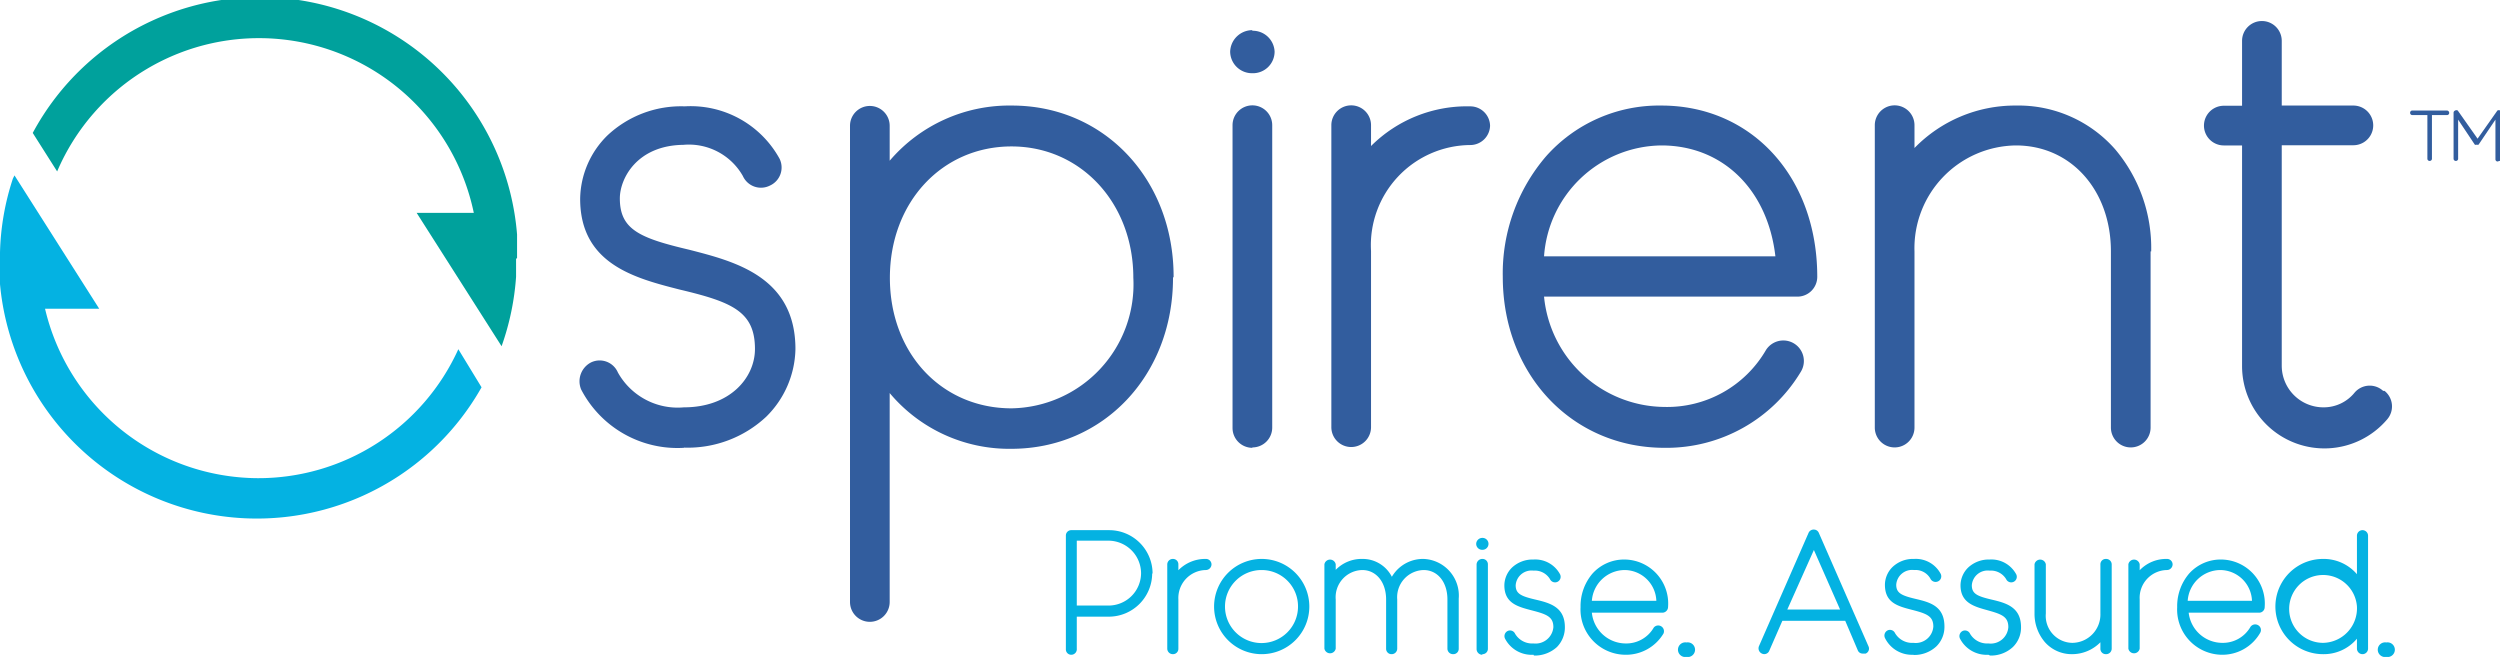 <svg xmlns="http://www.w3.org/2000/svg" viewBox="0 0 126 33.11"><defs><style>.a{fill:#325d9e;}.b{fill:#04b2e2;}.c{fill:#00a19c;}</style></defs><path class="a" d="M34.47,22.57a5.47,5.47,0,0,1-5.18-2.94,1.07,1.07,0,0,1,.51-1.37,1,1,0,0,1,1.34.51,3.45,3.45,0,0,0,3.33,1.76c2.33,0,3.58-1.5,3.58-2.94,0-1.89-1.15-2.37-3.81-3-2.23-.57-5-1.28-5-4.57a4.56,4.56,0,0,1,1.37-3.19,5.42,5.42,0,0,1,3.9-1.47A5.11,5.11,0,0,1,39.29,8a1,1,0,0,1-.48,1.35,1,1,0,0,1-1.37-.48,3.13,3.13,0,0,0-3-1.57C32.1,7.33,31.24,9,31.24,10c0,1.57,1,2,3.51,2.59,2.24.58,5.34,1.34,5.34,5A4.91,4.91,0,0,1,38.62,21a5.79,5.79,0,0,1-4.15,1.56"/><path class="a" d="M57.12,14c0-3.77-2.65-6.62-6.14-6.62S44.85,10.18,44.85,14s2.62,6.58,6.13,6.58A6.25,6.25,0,0,0,57.12,14m2,0c0,4.92-3.51,8.62-8.15,8.62a7.86,7.86,0,0,1-6.13-2.81V30.34a1,1,0,0,1-1,1,1,1,0,0,1-1-1v-24a1,1,0,0,1,1-1,1,1,0,0,1,1,1V8.1A7.93,7.93,0,0,1,51,5.32c4.64,0,8.15,3.7,8.15,8.63"/><path class="a" d="M63.12,22.57a1,1,0,0,1-1-1V6.31a1,1,0,0,1,1-1,1,1,0,0,1,1,1V21.55a1,1,0,0,1-1,1m0-21A1.1,1.1,0,0,1,64.24,2.6a1.09,1.09,0,0,1-1.12,1.09A1.1,1.1,0,0,1,62,2.6a1.12,1.12,0,0,1,1.11-1.08"/><path class="a" d="M75.1,6.31a1,1,0,0,1-1,1,5.05,5.05,0,0,0-5,5.34v8.88a1,1,0,0,1-1,1,1,1,0,0,1-1-1V6.31a1,1,0,0,1,1-1,1,1,0,0,1,1,1V7.36a6.85,6.85,0,0,1,5-2,1,1,0,0,1,1,1"/><path class="a" d="M77.82,12.92H89.48c-.38-3.32-2.62-5.59-5.75-5.59a6,6,0,0,0-5.91,5.59m6.07,9.65c-4.66,0-8.15-3.7-8.15-8.62a9.06,9.06,0,0,1,2.18-6.07,7.61,7.61,0,0,1,5.81-2.56c4.57,0,7.86,3.61,7.86,8.63a1,1,0,0,1-1,1H77.82a6.15,6.15,0,0,0,6.07,5.56A5.76,5.76,0,0,0,89,17.65a1,1,0,0,1,1.76,1.09,7.9,7.9,0,0,1-6.87,3.83"/><path class="a" d="M108.39,12.67v8.88a1,1,0,0,1-1,1,1,1,0,0,1-1-1V12.67c0-3.07-2-5.34-4.79-5.34a5.18,5.18,0,0,0-5.11,5.34v8.88a1,1,0,1,1-2,0V6.31a1,1,0,0,1,2,0V7.46a7.07,7.07,0,0,1,5.11-2.14,6.49,6.49,0,0,1,5,2.2,7.71,7.71,0,0,1,1.82,5.15"/><path class="a" d="M120.18,19.7a1,1,0,0,1,.13,1.44A4.15,4.15,0,0,1,113,18.45V7.33h-.92a1,1,0,0,1,0-2H113V2.06a1,1,0,0,1,1-1,1,1,0,0,1,1,1V5.32h3.61a1,1,0,1,1,0,2h-3.61V18.45a2.1,2.1,0,0,0,2.11,2.08,2,2,0,0,0,1.56-.74,1,1,0,0,1,1.44-.09"/><path class="b" d="M13,24.1A11.07,11.07,0,0,1,2.27,15.56H5L.73,8.84.65,9A12.87,12.87,0,0,0,0,12.73H0c0,.1,0,.2,0,.3s0,.44,0,.65a5.27,5.27,0,0,0,0,.56v.08a13,13,0,0,0,24.27,5.2L23.1,17.6A11.07,11.07,0,0,1,13,24.1"/><path class="c" d="M26.06,13c0-.38,0-.75,0-1.13v-.05A13,13,0,0,0,1.65,6.7L2.88,8.64a11.06,11.06,0,0,1,21,2.09H21l4.28,6.72v0a13.13,13.13,0,0,0,.73-3.5h0q0-.45,0-.9"/><path class="b" d="M57.51,28.89a1.65,1.65,0,0,0-1.63-1.64H54.27v3.27h1.61a1.64,1.64,0,0,0,1.63-1.63m.56,0a2.19,2.19,0,0,1-2.19,2.19H54.27v1.61A.28.28,0,0,1,54,33a.27.27,0,0,1-.28-.28V27a.27.27,0,0,1,.28-.28h1.9a2.19,2.19,0,0,1,2.19,2.2"/><path class="b" d="M61.06,28.44a.29.29,0,0,1-.29.29,1.41,1.41,0,0,0-1.38,1.48v2.48a.27.27,0,0,1-.28.28.28.28,0,0,1-.28-.28V28.44a.28.28,0,0,1,.28-.27.27.27,0,0,1,.28.27v.3a1.89,1.89,0,0,1,1.38-.57.28.28,0,0,1,.29.27"/><path class="b" d="M63.59,28.73a1.84,1.84,0,1,0,1.83,1.84,1.83,1.83,0,0,0-1.83-1.84m0,4.24a2.4,2.4,0,1,1,2.4-2.4,2.4,2.4,0,0,1-2.4,2.4"/><path class="b" d="M73.52,30.21v2.48a.27.27,0,0,1-.28.28.28.28,0,0,1-.29-.28V30.21c0-.87-.49-1.48-1.2-1.48a1.37,1.37,0,0,0-1.33,1.48v2.48a.28.28,0,0,1-.29.28.27.27,0,0,1-.27-.28V30.21c0-.87-.5-1.48-1.2-1.48a1.37,1.37,0,0,0-1.34,1.48v2.48a.29.29,0,0,1-.57,0V28.44a.29.29,0,0,1,.57,0v.28a1.82,1.82,0,0,1,1.34-.55,1.65,1.65,0,0,1,1.49.9,1.94,1.94,0,0,1,.21-.29,1.82,1.82,0,0,1,1.39-.61,1.85,1.85,0,0,1,1.77,2"/><path class="b" d="M74.71,33a.29.29,0,0,1-.29-.28V28.44a.29.29,0,0,1,.29-.27.27.27,0,0,1,.28.27v4.25a.27.27,0,0,1-.28.28m0-5.86a.3.3,0,0,1,.31.3.3.3,0,0,1-.31.3.3.3,0,0,1-.31-.3.31.31,0,0,1,.31-.3"/><path class="b" d="M77.29,33a1.51,1.51,0,0,1-1.44-.82.29.29,0,0,1,.14-.38.28.28,0,0,1,.37.14,1,1,0,0,0,.93.49.9.9,0,0,0,1-.82c0-.52-.33-.65-1.06-.84s-1.41-.36-1.41-1.27a1.27,1.27,0,0,1,.38-.89,1.52,1.52,0,0,1,1.09-.41,1.42,1.42,0,0,1,1.34.75.28.28,0,1,1-.51.24.89.89,0,0,0-.83-.43.8.8,0,0,0-.9.74c0,.43.28.55,1,.72s1.48.37,1.48,1.39a1.41,1.41,0,0,1-.4,1,1.66,1.66,0,0,1-1.16.43"/><path class="b" d="M80.23,30.28h3.25a1.61,1.61,0,0,0-1.6-1.55,1.67,1.67,0,0,0-1.65,1.55M81.92,33a2.28,2.28,0,0,1-2.26-2.4,2.53,2.53,0,0,1,.6-1.69,2.14,2.14,0,0,1,1.62-.71,2.22,2.22,0,0,1,2.19,2.4.29.29,0,0,1-.29.28H80.23a1.72,1.72,0,0,0,1.69,1.55,1.6,1.6,0,0,0,1.43-.8.29.29,0,0,1,.49.3A2.2,2.2,0,0,1,81.92,33"/><path class="b" d="M85,32.38a.37.37,0,1,1,0,.73.37.37,0,1,1,0-.73"/><path class="b" d="M92.74,30.72l-1.32-3-1.34,3ZM94,32.94l-.11,0a.26.26,0,0,1-.26-.17L93,31.29H89.83l-.66,1.51a.27.27,0,0,1-.37.14.29.29,0,0,1-.15-.37l2.5-5.71a.28.28,0,0,1,.27-.17.27.27,0,0,1,.25.17l2.5,5.71a.27.27,0,0,1-.14.37"/><path class="b" d="M96.43,33A1.51,1.51,0,0,1,95,32.15a.29.29,0,0,1,.14-.38.28.28,0,0,1,.37.14,1,1,0,0,0,.93.49.89.89,0,0,0,1-.82c0-.52-.32-.65-1.06-.84S95,30.38,95,29.47a1.27,1.27,0,0,1,.38-.89,1.5,1.5,0,0,1,1.09-.41,1.42,1.42,0,0,1,1.34.75.28.28,0,0,1-.13.38.29.29,0,0,1-.39-.14.86.86,0,0,0-.82-.43.8.8,0,0,0-.9.74c0,.43.28.55,1,.72S98,30.56,98,31.58a1.37,1.37,0,0,1-.41,1,1.63,1.63,0,0,1-1.15.43"/><path class="b" d="M100.22,33a1.51,1.51,0,0,1-1.44-.82.29.29,0,0,1,.14-.38.28.28,0,0,1,.37.14,1,1,0,0,0,.93.49.89.89,0,0,0,1-.82c0-.52-.32-.65-1-.84s-1.41-.36-1.41-1.27a1.27,1.27,0,0,1,.38-.89,1.52,1.52,0,0,1,1.09-.41,1.42,1.42,0,0,1,1.34.75.28.28,0,1,1-.51.24.89.89,0,0,0-.83-.43.8.8,0,0,0-.9.74c0,.43.28.55,1,.72s1.48.37,1.48,1.39a1.37,1.37,0,0,1-.41,1,1.63,1.63,0,0,1-1.15.43"/><path class="b" d="M106.43,28.44v4.25a.28.28,0,0,1-.29.28.27.27,0,0,1-.28-.28v-.32a2,2,0,0,1-1.42.6,1.8,1.8,0,0,1-1.38-.61,2.19,2.19,0,0,1-.52-1.44V28.44a.29.29,0,0,1,.57,0v2.48a1.36,1.36,0,0,0,1.33,1.48,1.43,1.43,0,0,0,1.42-1.48V28.44a.27.27,0,0,1,.28-.27.28.28,0,0,1,.29.27"/><path class="b" d="M109.5,28.44a.29.29,0,0,1-.29.29,1.4,1.4,0,0,0-1.37,1.48v2.48a.29.29,0,0,1-.57,0V28.44a.29.29,0,0,1,.57,0v.3a1.85,1.85,0,0,1,1.37-.57.28.28,0,0,1,.29.27"/><path class="b" d="M110.26,30.28h3.24a1.61,1.61,0,0,0-1.6-1.55,1.66,1.66,0,0,0-1.64,1.55M112,33a2.28,2.28,0,0,1-2.27-2.4,2.53,2.53,0,0,1,.6-1.69,2.14,2.14,0,0,1,1.62-.71,2.22,2.22,0,0,1,2.19,2.4.28.28,0,0,1-.28.28h-3.55A1.71,1.71,0,0,0,112,32.4a1.6,1.6,0,0,0,1.42-.8.29.29,0,0,1,.39-.09.28.28,0,0,1,.1.39A2.2,2.2,0,0,1,112,33"/><path class="b" d="M118.79,30.57a1.71,1.71,0,1,0-1.71,1.83,1.74,1.74,0,0,0,1.71-1.83m.56-3.6v5.72a.28.28,0,1,1-.56,0v-.5a2.18,2.18,0,0,1-1.71.78,2.4,2.4,0,0,1,0-4.8,2.21,2.21,0,0,1,1.71.77V27a.28.28,0,0,1,.56,0"/><path class="b" d="M120.27,32.38a.37.37,0,1,1,0,.73.37.37,0,1,1,0-.73"/><path class="a" d="M123.44,5.69a.11.11,0,0,1-.12.11h-.75V8a.11.11,0,0,1-.11.11.11.11,0,0,1-.12-.11V5.8h-.76a.11.11,0,0,1-.11-.11.11.11,0,0,1,.11-.12h1.74a.12.12,0,0,1,.12.12"/><path class="a" d="M125.88,8.14a.11.11,0,0,1-.11-.11v-2l-.85,1.26a.11.11,0,0,1-.09,0,.12.12,0,0,1-.1,0l-.84-1.26V8a.11.11,0,0,1-.12.11.11.11,0,0,1-.11-.11V5.69a.12.12,0,0,1,.08-.12.13.13,0,0,1,.13,0l1,1.42,1-1.42a.15.15,0,0,1,.14,0,.14.14,0,0,1,.08.12V8a.12.12,0,0,1-.12.11"/></svg>